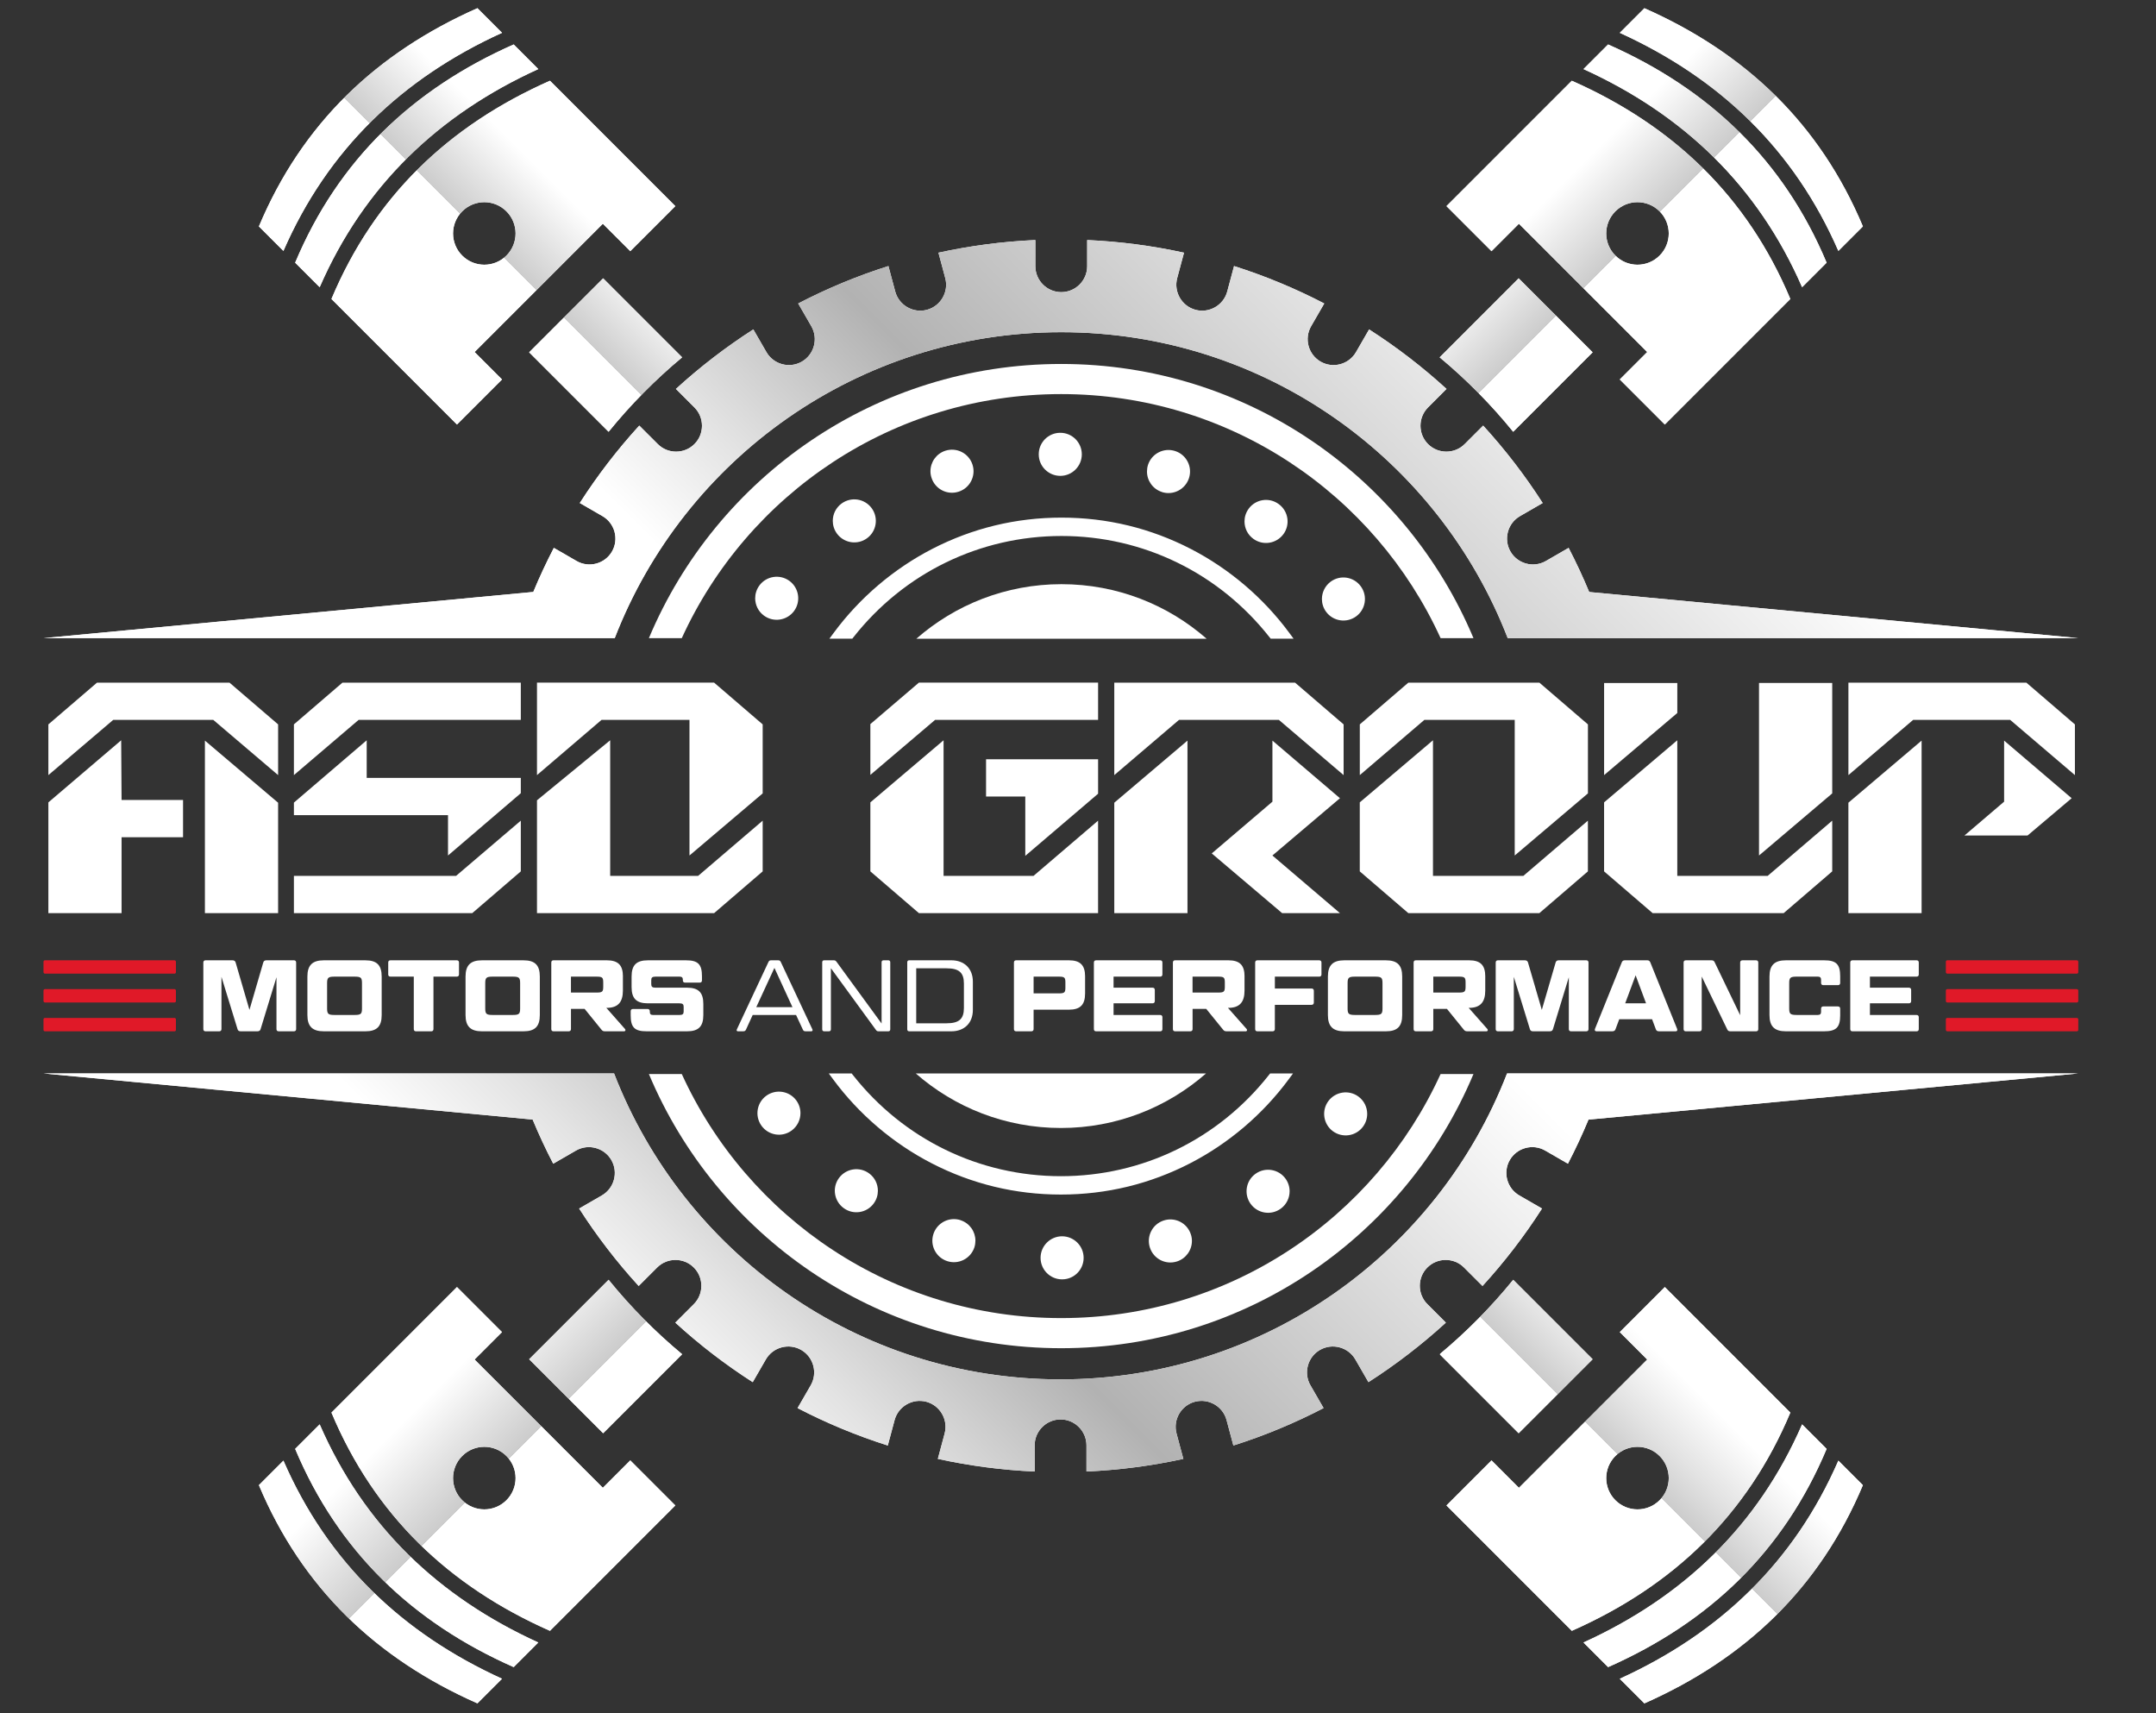 <?xml version="1.0" encoding="UTF-8"?>
<svg id="ASD-Group-Motors-Logo" xmlns="http://www.w3.org/2000/svg" xmlns:xlink="http://www.w3.org/1999/xlink" viewBox="0 0 1137.42 903.76">
  <rect x="0" y="0" width="1137.42" height="903.76" fill="#333333" stroke="none"/>
  <defs>
    <style>
      .cls-1 {
        fill: url(#Unbenannter_Verlauf_8-2);
      }

      .cls-2 {
        fill: url(#Unbenannter_Verlauf_8);
      }

      .cls-3 {
        clip-path: url(#clippath-4);
      }

      .cls-4 {
        fill: url(#Unbenannter_Verlauf_3);
      }

      .cls-5, .cls-6, .cls-7 {
        fill: #fff;
      }

      .cls-8 {
        fill: url(#Unbenannter_Verlauf_7);
      }

      .cls-6 {
        fill-rule: evenodd;
      }

      .cls-9 {
        fill: url(#Unbenannter_Verlauf_6);
      }

      .cls-10 {
        fill: url(#Unbenannter_Verlauf_5);
      }

      .cls-11 {
        clip-path: url(#clippath-1);
      }

      .cls-12 {
        clip-path: url(#clippath-5);
      }

      .cls-13 {
        clip-path: url(#clippath-3);
      }

      .cls-7 {
        clip-rule: evenodd;
      }

      .cls-14 {
        fill: #e01928;
      }

      .cls-15 {
        clip-path: url(#clippath-2);
      }

      .cls-16 {
        clip-path: url(#clippath);
      }
    </style>
    <clipPath id="clippath">
      <path class="cls-7" d="M573.2,776.19c17.45-.78,34.52-3.05,51.08-6.67l-3.59-13.39c-1.95-7.26,2.4-14.79,9.66-16.74h0c7.26-1.94,14.8,2.4,16.74,9.67l3.59,13.41c16.53-5.24,32.44-11.87,47.59-19.74l-6.93-12c-3.76-6.51-1.51-14.91,5-18.67h0c6.51-3.76,14.91-1.51,18.68,5l6.92,11.99c14.51-9.3,28.17-19.82,40.84-31.39l-9.76-9.76c-5.32-5.32-5.32-14.02,0-19.33h0c5.32-5.32,14.02-5.32,19.33,0l9.76,9.75c11.57-12.67,22.09-26.33,31.39-40.84l-11.99-6.92c-6.51-3.76-8.76-12.16-5-18.67h0c3.76-6.51,12.16-8.76,18.67-5l12,6.93c3.96-7.62,7.6-15.43,10.92-23.42l.25.14,258.05-24.32h-301.34c-36.57,94.4-128.25,161.37-235.55,161.37s-198.98-66.97-235.55-161.37H22.95l258.05,24.32h0c3.29,7.93,6.92,15.7,10.86,23.28l12-6.93c6.51-3.76,14.91-1.51,18.67,5h0c3.76,6.51,1.51,14.91-5,18.67l-11.99,6.92c9.3,14.51,19.82,28.17,31.4,40.84l9.75-9.75c5.32-5.32,14.02-5.32,19.33,0h0c5.32,5.32,5.32,14.02,0,19.33l-9.75,9.76c12.67,11.58,26.33,22.09,40.84,31.39l6.92-11.99c3.76-6.51,12.16-8.76,18.67-5h0c6.51,3.76,8.76,12.16,5,18.67l-6.93,12c15.16,7.88,31.07,14.5,47.59,19.74l3.59-13.41c1.95-7.26,9.48-11.61,16.74-9.67h0c7.26,1.95,11.61,9.48,9.66,16.74l-3.59,13.39c16.56,3.63,33.63,5.89,51.08,6.67v-13.81c0-7.52,6.15-13.67,13.67-13.67h0c7.52,0,13.67,6.15,13.67,13.67v13.81h0Z"/>
    </clipPath>
    <linearGradient id="Unbenannter_Verlauf_8" data-name="Unbenannter Verlauf 8" x1="226.7" y1="1003.5" x2="812.74" y2="417.46" gradientUnits="userSpaceOnUse">
      <stop offset=".33" stop-color="#fff"/>
      <stop offset=".41" stop-color="#e3e3e3"/>
      <stop offset=".53" stop-color="#b2b2b2"/>
      <stop offset=".86" stop-color="#fff"/>
    </linearGradient>
    <clipPath id="clippath-1">
      <path class="cls-7" d="M546.17,126.62c-17.45.78-34.52,3.05-51.08,6.67l3.59,13.39c1.95,7.26-2.4,14.79-9.66,16.74h0c-7.26,1.94-14.8-2.4-16.74-9.67l-3.59-13.41c-16.53,5.24-32.44,11.87-47.59,19.74l6.93,12c3.76,6.51,1.51,14.91-5,18.67h0c-6.51,3.76-14.91,1.51-18.68-5l-6.92-11.99c-14.51,9.3-28.17,19.82-40.84,31.39l9.76,9.76c5.32,5.32,5.32,14.02,0,19.33h0c-5.32,5.32-14.02,5.32-19.33,0l-9.76-9.75c-11.57,12.67-22.09,26.33-31.39,40.84l11.99,6.92c6.51,3.76,8.76,12.16,5,18.67h0c-3.76,6.51-12.16,8.76-18.67,5l-12-6.93c-3.96,7.62-7.6,15.43-10.92,23.42l-.25-.14-258.05,24.32h301.34c36.57-94.4,128.25-161.37,235.55-161.37s198.98,66.97,235.55,161.37h301.04l-258.05-24.32h0c-3.29-7.93-6.92-15.7-10.86-23.28l-12,6.93c-6.51,3.76-14.91,1.51-18.67-5h0c-3.76-6.51-1.51-14.91,5-18.67l11.99-6.92c-9.3-14.51-19.82-28.17-31.4-40.84l-9.75,9.75c-5.32,5.32-14.02,5.32-19.33,0h0c-5.32-5.32-5.32-14.02,0-19.33l9.75-9.76c-12.67-11.58-26.33-22.09-40.84-31.39l-6.92,11.99c-3.76,6.51-12.16,8.76-18.67,5h0c-6.51-3.76-8.76-12.16-5-18.67l6.93-12c-15.16-7.88-31.07-14.5-47.59-19.74l-3.59,13.41c-1.95,7.26-9.48,11.61-16.74,9.67h0c-7.26-1.95-11.61-9.48-9.66-16.74l3.59-13.39c-16.56-3.63-33.63-5.89-51.08-6.67v13.81c0,7.52-6.15,13.67-13.67,13.67h0c-7.52,0-13.67-6.15-13.67-13.67v-13.81h0Z"/>
    </clipPath>
    <linearGradient id="Unbenannter_Verlauf_8-2" data-name="Unbenannter Verlauf 8" x1="227.92" y1="555.86" x2="813.41" y2="-29.64" xlink:href="#Unbenannter_Verlauf_8"/>
    <clipPath id="clippath-2">
      <path class="cls-7" d="M763.1,794.08l23.76-23.76,14.47,14.47,67.67-67.67-14.47-14.47,23.76-23.76,66.22,66.22c-11.36,27.06-26.86,49.97-46.16,69.02-19.3,19.05-42.46,34.3-69.12,46.09l-66.14-66.14h0ZM801.18,756l39.03-39.03-41.91-41.91c-11.63,14.31-24.62,27.47-38.8,39.26l41.68,41.68h0ZM875.54,791.33c6.44-6.44,6.44-16.89,0-23.33-6.44-6.44-16.89-6.44-23.33,0-6.44,6.44-6.44,16.89,0,23.33,6.44,6.44,16.89,6.44,23.33,0h0ZM950.71,751.31l12.94,12.94c-11.36,27.07-26.86,49.97-46.16,69.02-19.3,19.05-42.47,34.3-69.12,46.09l-12.98-12.98c26.33-12,49.35-27.38,68.7-46.47,19.33-19.09,34.98-41.85,46.63-68.59h0ZM969.84,770.44l12.94,12.94c-11.36,27.06-26.86,49.96-46.16,69.02-19.3,19.05-42.47,34.3-69.12,46.09l-12.98-12.98c26.34-12,49.35-27.38,68.7-46.47,19.34-19.09,34.98-41.85,46.63-68.59h0Z"/>
    </clipPath>
    <linearGradient id="Unbenannter_Verlauf_7" data-name="Unbenannter Verlauf 7" x1="759.84" y1="903.76" x2="981.26" y2="682.33" gradientUnits="userSpaceOnUse">
      <stop offset=".52" stop-color="#fff"/>
      <stop offset=".52" stop-color="#ccc"/>
      <stop offset=".59" stop-color="#e3e3e3"/>
      <stop offset=".69" stop-color="#fff"/>
    </linearGradient>
    <clipPath id="clippath-3">
      <path class="cls-7" d="M356.27,794.08l-23.76-23.76-14.47,14.47-67.67-67.67,14.47-14.47-23.76-23.76-66.22,66.22c11.36,27.06,26.86,49.97,46.16,69.02,19.3,19.04,42.46,34.3,69.12,46.09l66.14-66.14h0ZM318.19,756l-39.03-39.03,41.91-41.91c11.62,14.31,24.62,27.47,38.8,39.26l-41.68,41.68h0ZM243.84,791.33c-6.44-6.44-6.44-16.89,0-23.33,6.44-6.44,16.89-6.44,23.33,0,6.44,6.44,6.44,16.89,0,23.33-6.44,6.44-16.89,6.44-23.33,0h0ZM168.66,751.31l-12.94,12.94c11.36,27.07,26.86,49.97,46.16,69.02,19.3,19.05,42.47,34.3,69.12,46.09l12.98-12.98c-26.34-12-49.35-27.38-68.7-46.47-19.33-19.09-34.98-41.85-46.63-68.59h0ZM149.53,770.44l-12.94,12.94c11.36,27.06,26.86,49.96,46.16,69.02,19.3,19.04,42.46,34.3,69.12,46.08l12.98-12.98c-26.33-12-49.36-27.38-68.7-46.47-19.34-19.09-34.98-41.85-46.63-68.59h0Z"/>
    </clipPath>
    <linearGradient id="Unbenannter_Verlauf_6" data-name="Unbenannter Verlauf 6" x1="365.28" y1="902.85" x2="143.86" y2="681.43" gradientUnits="userSpaceOnUse">
      <stop offset=".52" stop-color="#fff"/>
      <stop offset=".52" stop-color="#e3e3e3"/>
      <stop offset=".52" stop-color="#ccc"/>
      <stop offset=".69" stop-color="#fff"/>
    </linearGradient>
    <clipPath id="clippath-4">
      <path class="cls-7" d="M763.1,108.73l23.76,23.76,14.47-14.47,67.67,67.67-14.47,14.47,23.76,23.76,66.22-66.22c-11.36-27.06-26.86-49.97-46.16-69.02-19.3-19.04-42.46-34.3-69.12-46.09l-66.14,66.14h0ZM801.18,146.81l39.03,39.03-41.91,41.91c-11.62-14.31-24.62-27.47-38.8-39.26l41.68-41.68h0ZM875.54,111.48c6.44,6.44,6.44,16.89,0,23.33-6.44,6.44-16.89,6.44-23.33,0-6.44-6.44-6.44-16.89,0-23.33,6.44-6.44,16.89-6.44,23.33,0h0ZM950.71,151.5l12.94-12.94c-11.36-27.07-26.86-49.97-46.16-69.02-19.3-19.05-42.47-34.3-69.12-46.09l-12.98,12.98c26.34,12,49.35,27.38,68.7,46.47,19.33,19.09,34.98,41.85,46.63,68.59h0ZM969.85,132.37l12.94-12.94c-11.36-27.06-26.86-49.96-46.16-69.02-19.3-19.04-42.46-34.3-69.12-46.08l-12.98,12.98c26.33,12,49.36,27.38,68.7,46.47,19.34,19.09,34.98,41.85,46.63,68.59h0Z"/>
    </clipPath>
    <linearGradient id="Unbenannter_Verlauf_5" data-name="Unbenannter Verlauf 5" x1="993" y1="233.5" x2="771.57" y2="12.07" gradientUnits="userSpaceOnUse">
      <stop offset=".54" stop-color="#fff"/>
      <stop offset=".54" stop-color="#e3e3e3"/>
      <stop offset=".54" stop-color="#ccc"/>
      <stop offset=".69" stop-color="#fff"/>
    </linearGradient>
    <clipPath id="clippath-5">
      <path class="cls-7" d="M356.27,108.73l-23.76,23.76-14.47-14.47-67.67,67.67,14.47,14.47-23.76,23.76-66.22-66.22c11.36-27.06,26.86-49.97,46.16-69.02,19.3-19.05,42.46-34.3,69.12-46.09l66.14,66.14h0ZM318.19,146.81l-39.03,39.03,41.91,41.91c11.63-14.31,24.62-27.47,38.8-39.26l-41.68-41.68h0ZM243.84,111.48c-6.44,6.44-6.44,16.89,0,23.33,6.44,6.44,16.89,6.44,23.33,0,6.44-6.44,6.44-16.89,0-23.33-6.44-6.44-16.89-6.44-23.33,0h0ZM168.66,151.5l-12.94-12.94c11.36-27.07,26.86-49.97,46.16-69.02,19.3-19.05,42.47-34.3,69.12-46.09l12.98,12.98c-26.33,12-49.35,27.38-68.7,46.47-19.33,19.09-34.98,41.85-46.63,68.59h0ZM149.53,132.37l-12.94-12.94c11.36-27.06,26.86-49.96,46.16-69.02,19.3-19.05,42.47-34.3,69.12-46.09l12.98,12.98c-26.34,12-49.35,27.38-68.7,46.47-19.34,19.09-34.98,41.85-46.63,68.59h0Z"/>
    </clipPath>
    <linearGradient id="Unbenannter_Verlauf_3" data-name="Unbenannter Verlauf 3" x1="132.95" y1="235.44" x2="352.11" y2="16.28" gradientUnits="userSpaceOnUse">
      <stop offset=".53" stop-color="#fff"/>
      <stop offset=".53" stop-color="#e3e3e3"/>
      <stop offset=".53" stop-color="#ccc"/>
      <stop offset=".68" stop-color="#fff"/>
    </linearGradient>
  </defs>
  <g id="Verlauf">
    <g id="Zahnkranz-unten">
      <path class="cls-6" d="M573.2,776.19c17.45-.78,34.52-3.05,51.08-6.67l-3.59-13.39c-1.95-7.26,2.4-14.79,9.66-16.74h0c7.26-1.94,14.8,2.4,16.74,9.67l3.59,13.41c16.53-5.24,32.44-11.87,47.59-19.74l-6.93-12c-3.76-6.51-1.51-14.91,5-18.67h0c6.51-3.76,14.91-1.51,18.68,5l6.92,11.99c14.51-9.3,28.17-19.82,40.84-31.39l-9.76-9.76c-5.32-5.32-5.32-14.02,0-19.33h0c5.32-5.32,14.02-5.32,19.33,0l9.76,9.75c11.57-12.67,22.09-26.33,31.39-40.84l-11.99-6.92c-6.51-3.76-8.76-12.16-5-18.67h0c3.76-6.51,12.16-8.76,18.67-5l12,6.93c3.96-7.62,7.6-15.43,10.92-23.42l.25.14,258.05-24.32h-301.34c-36.57,94.4-128.25,161.37-235.55,161.37s-198.98-66.97-235.55-161.37H22.95l258.05,24.32h0c3.29,7.93,6.92,15.7,10.86,23.28l12-6.93c6.51-3.76,14.91-1.51,18.67,5h0c3.76,6.51,1.51,14.91-5,18.67l-11.99,6.92c9.3,14.51,19.82,28.17,31.4,40.84l9.75-9.75c5.32-5.32,14.02-5.32,19.33,0h0c5.32,5.32,5.32,14.02,0,19.33l-9.75,9.76c12.67,11.58,26.33,22.09,40.84,31.39l6.92-11.99c3.76-6.51,12.16-8.76,18.67-5h0c6.51,3.76,8.76,12.16,5,18.67l-6.93,12c15.16,7.88,31.07,14.5,47.59,19.74l3.59-13.41c1.95-7.26,9.48-11.61,16.74-9.67h0c7.26,1.95,11.61,9.48,9.66,16.74l-3.59,13.39c16.56,3.63,33.63,5.89,51.08,6.67v-13.81c0-7.52,6.15-13.67,13.67-13.67h0c7.52,0,13.67,6.15,13.67,13.67v13.81h0Z"/>
      <g class="cls-16">
        <rect class="cls-2" x="11.04" y="556.8" width="1093.67" height="231.04"/>
      </g>
    </g>
    <g id="Bremsscheibe-oben">
      <g id="Bremsscheibe-oben-2" data-name="Bremsscheibe-oben">
        <g>
          <g>
            <g>
              <path class="cls-5" d="M670.85,335.89l-.3-.38c-26.93-34.19-67.22-53.8-110.55-53.8s-83.62,19.61-110.55,53.8l-.3.38h-9.61l1.18-1.6c13.53-18.28,31.33-33.43,51.46-43.83,21.12-10.91,43.94-16.44,67.82-16.44s46.7,5.53,67.82,16.44c20.14,10.4,37.93,25.56,51.46,43.83l1.18,1.6h-9.61Z"/>
              <path class="cls-5" d="M560,275.03c48.52,0,91.61,23.58,118.48,59.86h-7.14c-25.96-32.97-66.21-54.19-111.34-54.19s-85.37,21.22-111.34,54.19h-7.14c26.87-36.29,69.96-59.86,118.48-59.86M560,273.03c-24.04,0-47.02,5.57-68.28,16.55-20.27,10.47-38.19,25.73-51.81,44.13l-2.36,3.19h12.08l.6-.76c26.74-33.95,66.75-53.42,109.77-53.42s83.03,19.47,109.77,53.42l.6.76h12.08l-2.36-3.19c-13.62-18.4-31.54-33.66-51.81-44.13-21.26-10.98-44.23-16.55-68.28-16.55h0Z"/>
            </g>
            <path class="cls-5" d="M636.57,336.92c-20.46-17.92-47.24-28.78-76.58-28.78s-56.11,10.86-76.57,28.78h153.14Z"/>
          </g>
          <path class="cls-5" d="M400.59,308.87c3.69-5.05,10.79-6.16,15.87-2.47h0c5.05,3.69,6.16,10.82,2.47,15.87h0c-3.72,5.05-10.82,6.16-15.87,2.47h0c-3.04-2.21-4.66-5.68-4.66-9.17h0c0-2.33.71-4.68,2.19-6.7ZM444.03,265.57h0c5.08-3.69,12.18-2.56,15.87,2.53h0c3.66,5.05,2.56,12.18-2.53,15.84h0c-5.08,3.69-12.18,2.55-15.87-2.53h0c-1.45-2.02-2.16-4.34-2.16-6.64h0c0-3.52,1.62-6.98,4.68-9.2ZM498.74,237.75h0c5.96-1.93,12.38,1.33,14.31,7.33h0c1.93,5.96-1.36,12.38-7.33,14.28h0c-5.96,1.93-12.35-1.33-14.28-7.3h0c-.4-1.16-.57-2.36-.57-3.49h0c0-4.8,3.07-9.26,7.86-10.82ZM548,239.62c0-6.27,5.11-11.36,11.36-11.33h.03c6.27,0,11.33,5.11,11.33,11.36h0c0,6.27-5.11,11.36-11.36,11.36h0c-6.27-.03-11.36-5.08-11.36-11.36h0v-.03ZM559.36,251.01h-.03.03ZM605.64,245.19c1.96-5.96,8.37-9.23,14.34-7.27h0c5.96,1.93,9.23,8.35,7.27,14.31h0c-1.96,5.96-8.35,9.23-14.31,7.3h0v-.03h0c-4.8-1.56-7.84-5.99-7.84-10.79h0c0-1.16.17-2.36.54-3.52ZM658.73,268.36c3.69-5.08,10.82-6.19,15.87-2.47h0c5.08,3.69,6.19,10.79,2.5,15.84h0c-3.72,5.08-10.82,6.19-15.87,2.5h0c-3.07-2.21-4.68-5.68-4.68-9.2h0c0-2.3.71-4.66,2.19-6.67ZM702.08,306.77c5.05-3.69,12.15-2.56,15.84,2.53h0c3.69,5.08,2.55,12.18-2.5,15.84h0c-5.08,3.69-12.18,2.58-15.87-2.5h0c-1.45-2.02-2.16-4.34-2.16-6.67h0c0-3.49,1.62-6.96,4.68-9.2Z"/>
        </g>
      </g>
      <path class="cls-6" d="M559.84,191.98c97.89,0,181.85,59.68,217.51,144.63h-17.35c-34.65-75.95-111.25-128.74-200.16-128.74s-165.51,52.8-200.16,128.74h-17.35c35.65-84.95,119.62-144.63,217.51-144.63h0Z"/>
    </g>
    <g id="Bremsscheibe-oben-3" data-name="Bremsscheibe-oben">
      <g id="Bremsscheibe-oben-4" data-name="Bremsscheibe-oben">
        <g>
          <g>
            <g>
              <path class="cls-5" d="M559.69,629.1c-23.88,0-46.7-5.53-67.82-16.44-20.14-10.4-37.93-25.56-51.46-43.83l-1.18-1.59h9.61l.3.38c26.93,34.19,67.22,53.8,110.55,53.8s83.62-19.61,110.55-53.8l.3-.38h9.61l-1.18,1.59c-13.53,18.28-31.33,33.43-51.46,43.83-21.12,10.91-43.94,16.44-67.82,16.44Z"/>
              <path class="cls-5" d="M678.17,568.23c-26.87,36.29-69.96,59.86-118.48,59.86s-91.61-23.58-118.48-59.86h7.14c25.96,32.97,66.21,54.19,111.34,54.19s85.37-21.22,111.34-54.19h7.14M682.14,566.23h-12.08l-.6.76c-26.74,33.95-66.75,53.42-109.77,53.42s-83.03-19.47-109.77-53.42l-.6-.76h-12.08l2.36,3.19c13.62,18.4,31.54,33.66,51.81,44.13,21.26,10.98,44.23,16.55,68.28,16.55s47.02-5.57,68.28-16.55c20.27-10.47,38.19-25.73,51.81-44.13l2.36-3.19h0Z"/>
            </g>
            <path class="cls-5" d="M483.12,566.21c20.46,17.92,47.24,28.78,76.58,28.78s56.11-10.86,76.57-28.78h-153.14Z"/>
          </g>
          <path class="cls-5" d="M719.09,594.25c-3.69,5.05-10.79,6.16-15.87,2.47h0c-5.05-3.69-6.16-10.82-2.47-15.87h0c3.72-5.05,10.82-6.16,15.87-2.47h0c3.04,2.21,4.66,5.68,4.66,9.17h0c0,2.33-.71,4.68-2.19,6.7ZM675.66,637.55h0c-5.08,3.69-12.18,2.56-15.87-2.53h0c-3.66-5.05-2.56-12.18,2.53-15.84h0c5.08-3.69,12.18-2.55,15.87,2.53h0c1.45,2.02,2.16,4.34,2.16,6.64h0c0,3.52-1.62,6.98-4.68,9.2ZM620.94,665.38h0c-5.96,1.93-12.38-1.33-14.31-7.33h0c-1.93-5.96,1.36-12.38,7.33-14.28h0c5.96-1.93,12.35,1.33,14.28,7.3h0c.4,1.16.57,2.36.57,3.49h0c0,4.8-3.07,9.26-7.86,10.82ZM571.68,663.5c0,6.27-5.11,11.36-11.36,11.33h-.03c-6.27,0-11.33-5.11-11.33-11.36h0c0-6.27,5.11-11.36,11.36-11.36h0c6.27.03,11.36,5.08,11.36,11.36h0v.03ZM560.33,652.12h.03-.03ZM514.05,657.94c-1.96,5.96-8.37,9.23-14.34,7.27h0c-5.96-1.93-9.23-8.35-7.27-14.31h0c1.96-5.96,8.35-9.23,14.31-7.3h0v.03h0c4.8,1.56,7.84,5.99,7.84,10.79h0c0,1.16-.17,2.36-.54,3.52ZM460.96,634.77c-3.69,5.08-10.82,6.19-15.87,2.47h0c-5.08-3.69-6.19-10.79-2.5-15.84h0c3.72-5.08,10.82-6.19,15.87-2.5h0c3.07,2.21,4.68,5.68,4.68,9.2h0c0,2.3-.71,4.66-2.19,6.67ZM417.6,596.36c-5.05,3.69-12.15,2.56-15.84-2.53h0c-3.69-5.08-2.55-12.18,2.5-15.84h0c5.08-3.69,12.18-2.58,15.87,2.5h0c1.45,2.02,2.16,4.34,2.16,6.67h0c0,3.49-1.62,6.96-4.68,9.2Z"/>
        </g>
      </g>
      <path class="cls-6" d="M559.84,711.15c-97.89,0-181.85-59.68-217.51-144.63h17.35c34.65,75.95,111.25,128.74,200.16,128.74s165.51-52.8,200.16-128.74h17.35c-35.65,84.95-119.62,144.63-217.51,144.63h0Z"/>
    </g>
    <g id="Zahnkranz-oben">
      <path class="cls-6" d="M546.17,126.62c-17.45.78-34.52,3.05-51.08,6.67l3.59,13.39c1.95,7.26-2.4,14.79-9.66,16.74h0c-7.26,1.94-14.8-2.4-16.74-9.67l-3.59-13.41c-16.53,5.24-32.44,11.87-47.59,19.74l6.93,12c3.76,6.51,1.51,14.91-5,18.67h0c-6.51,3.76-14.91,1.51-18.68-5l-6.92-11.99c-14.51,9.3-28.17,19.82-40.84,31.39l9.76,9.76c5.32,5.32,5.32,14.02,0,19.33h0c-5.32,5.32-14.02,5.32-19.33,0l-9.76-9.75c-11.57,12.67-22.09,26.33-31.39,40.84l11.99,6.92c6.51,3.76,8.76,12.16,5,18.67h0c-3.76,6.51-12.16,8.76-18.67,5l-12-6.93c-3.96,7.62-7.6,15.43-10.92,23.42l-.25-.14-258.05,24.32h301.34c36.57-94.4,128.25-161.37,235.55-161.37s198.98,66.97,235.55,161.37h301.04l-258.05-24.32h0c-3.29-7.93-6.92-15.7-10.86-23.28l-12,6.93c-6.51,3.76-14.91,1.51-18.67-5h0c-3.76-6.51-1.51-14.91,5-18.67l11.99-6.92c-9.3-14.51-19.82-28.17-31.4-40.84l-9.75,9.75c-5.32,5.32-14.02,5.32-19.33,0h0c-5.32-5.32-5.32-14.02,0-19.33l9.75-9.76c-12.67-11.58-26.33-22.09-40.84-31.39l-6.92,11.99c-3.76,6.51-12.16,8.76-18.67,5h0c-6.51-3.76-8.76-12.16-5-18.67l6.93-12c-15.16-7.88-31.07-14.5-47.59-19.74l-3.59,13.41c-1.95,7.26-9.48,11.61-16.74,9.67h0c-7.26-1.95-11.61-9.48-9.66-16.74l3.59-13.39c-16.56-3.63-33.63-5.89-51.08-6.67v13.81c0,7.52-6.15,13.67-13.67,13.67h0c-7.52,0-13.67-6.15-13.67-13.67v-13.81h0Z"/>
      <g class="cls-11">
        <rect class="cls-1" x="16.51" y="105.52" width="1084.56" height="238.93"/>
      </g>
    </g>
    <g id="Kolben-unten-rechts">
      <path class="cls-6" d="M763.1,794.08l23.76-23.76,14.47,14.47,67.67-67.67-14.47-14.47,23.76-23.76,66.22,66.22c-11.36,27.06-26.86,49.97-46.16,69.02-19.3,19.05-42.46,34.3-69.12,46.09l-66.14-66.14h0ZM801.18,756l39.03-39.03-41.91-41.91c-11.63,14.31-24.62,27.47-38.8,39.26l41.68,41.68h0ZM875.54,791.33c6.44-6.44,6.44-16.89,0-23.33-6.44-6.44-16.89-6.44-23.33,0-6.44,6.44-6.44,16.89,0,23.33,6.44,6.44,16.89,6.44,23.33,0h0ZM950.71,751.31l12.94,12.94c-11.36,27.07-26.86,49.97-46.16,69.02-19.3,19.05-42.47,34.3-69.12,46.09l-12.98-12.98c26.33-12,49.35-27.38,68.7-46.47,19.33-19.09,34.98-41.85,46.63-68.59h0ZM969.84,770.44l12.94,12.94c-11.36,27.06-26.86,49.96-46.16,69.02-19.3,19.05-42.47,34.3-69.12,46.09l-12.98-12.98c26.34-12,49.35-27.38,68.7-46.47,19.34-19.09,34.98-41.85,46.63-68.59h0Z"/>
      <g class="cls-15">
        <rect class="cls-8" x="759.84" y="670.26" width="233.5" height="233.5"/>
      </g>
    </g>
    <g id="Kolben-unten-links">
      <path class="cls-6" d="M356.27,794.08l-23.76-23.76-14.47,14.47-67.67-67.67,14.47-14.47-23.76-23.76-66.22,66.22c11.36,27.06,26.86,49.97,46.16,69.02,19.3,19.04,42.46,34.3,69.12,46.09l66.14-66.14h0ZM318.19,756l-39.03-39.03,41.91-41.91c11.62,14.31,24.62,27.47,38.8,39.26l-41.68,41.68h0ZM243.84,791.33c-6.44-6.44-6.44-16.89,0-23.33,6.44-6.44,16.89-6.44,23.33,0,6.44,6.44,6.44,16.89,0,23.33-6.44,6.44-16.89,6.44-23.33,0h0ZM168.66,751.31l-12.94,12.94c11.36,27.07,26.86,49.97,46.16,69.02,19.3,19.05,42.47,34.3,69.12,46.09l12.98-12.98c-26.34-12-49.35-27.38-68.7-46.47-19.33-19.09-34.98-41.85-46.63-68.59h0ZM149.53,770.44l-12.94,12.94c11.36,27.06,26.86,49.96,46.16,69.02,19.3,19.04,42.46,34.3,69.12,46.08l12.98-12.98c-26.33-12-49.36-27.38-68.7-46.47-19.34-19.09-34.98-41.85-46.63-68.59h0Z"/>
      <g class="cls-13">
        <rect class="cls-9" x="131.78" y="669.36" width="233.5" height="233.5"/>
      </g>
    </g>
    <g id="Kolben-oben-rechts">
      <path class="cls-6" d="M763.1,108.73l23.76,23.76,14.47-14.47,67.67,67.67-14.47,14.47,23.76,23.76,66.22-66.22c-11.36-27.06-26.86-49.97-46.16-69.02-19.3-19.04-42.46-34.3-69.12-46.09l-66.14,66.14h0ZM801.18,146.81l39.03,39.03-41.91,41.91c-11.62-14.31-24.62-27.47-38.8-39.26l41.68-41.68h0ZM875.54,111.48c6.44,6.44,6.44,16.89,0,23.33-6.44,6.44-16.89,6.44-23.33,0-6.44-6.44-6.44-16.89,0-23.33,6.44-6.44,16.89-6.44,23.33,0h0ZM950.71,151.5l12.94-12.94c-11.36-27.07-26.86-49.97-46.16-69.02-19.3-19.05-42.47-34.3-69.12-46.09l-12.98,12.98c26.34,12,49.35,27.38,68.7,46.47,19.33,19.09,34.98,41.85,46.63,68.59h0ZM969.85,132.37l12.94-12.94c-11.36-27.06-26.86-49.96-46.16-69.02-19.3-19.04-42.46-34.3-69.12-46.08l-12.98,12.98c26.33,12,49.36,27.38,68.7,46.47,19.34,19.09,34.98,41.85,46.63,68.59h0Z"/>
      <g class="cls-3">
        <rect class="cls-10" x="759.5" width="233.5" height="233.5"/>
      </g>
    </g>
    <g id="Kolben-oben-links">
      <path class="cls-6" d="M356.27,108.73l-23.76,23.76-14.47-14.47-67.67,67.67,14.47,14.47-23.76,23.76-66.22-66.22c11.36-27.06,26.86-49.97,46.16-69.02,19.3-19.05,42.46-34.3,69.12-46.09l66.14,66.14h0ZM318.19,146.81l-39.03,39.03,41.91,41.91c11.63-14.31,24.62-27.47,38.8-39.26l-41.68-41.68h0ZM243.84,111.48c-6.44,6.44-6.44,16.89,0,23.33,6.44,6.44,16.89,6.44,23.33,0,6.44-6.44,6.44-16.89,0-23.33-6.44-6.44-16.89-6.44-23.33,0h0ZM168.66,151.5l-12.94-12.94c11.36-27.07,26.86-49.97,46.16-69.02,19.3-19.05,42.47-34.3,69.12-46.09l12.98,12.98c-26.33,12-49.35,27.38-68.7,46.47-19.33,19.09-34.98,41.85-46.63,68.59h0ZM149.53,132.37l-12.94-12.94c11.36-27.06,26.86-49.96,46.16-69.02,19.3-19.05,42.47-34.3,69.12-46.09l12.98,12.98c-26.34,12-49.35,27.38-68.7,46.47-19.34,19.09-34.98,41.85-46.63,68.59h0Z"/>
      <g class="cls-12">
        <rect class="cls-4" x="132.95" y="4.33" width="231.11" height="231.11"/>
      </g>
    </g>
    <g id="Streifen-rechts">
      <rect class="cls-14" x="1026.56" y="506.53" width="69.86" height="7.05" rx=".74" ry=".74"/>
      <rect class="cls-14" x="1026.56" y="536.94" width="69.86" height="7.05" rx=".74" ry=".74"/>
      <rect class="cls-14" x="1026.56" y="521.74" width="69.86" height="7.05" rx=".74" ry=".74"/>
    </g>
    <g id="Streifen-links">
      <rect class="cls-14" x="22.95" y="506.53" width="69.86" height="7.05" rx=".74" ry=".74"/>
      <rect class="cls-14" x="22.95" y="536.94" width="69.86" height="7.05" rx=".74" ry=".74"/>
      <rect class="cls-14" x="22.95" y="521.74" width="69.86" height="7.05" rx=".74" ry=".74"/>
    </g>
    <g>
      <path class="cls-5" d="M122.6,506.53c.93,0,1.49.38,1.7,1.12l7.3,25.04,7.3-25.04c.21-.75.77-1.12,1.7-1.12h14.45c.77,0,1.18.43,1.18,1.18v35.1c0,.75-.41,1.18-1.18,1.18h-8.02c-.77,0-1.18-.43-1.18-1.18v-27.34l-8.38,27.4c-.21.75-.77,1.12-1.7,1.12h-8.8c-.93,0-1.44-.38-1.65-1.12l-8.49-27.61v27.56c0,.75-.46,1.18-1.18,1.18h-7.2c-.77,0-1.18-.43-1.18-1.18v-35.1c0-.75.41-1.18,1.18-1.18h14.15Z"/>
      <path class="cls-5" d="M201.36,535.43c0,5.99-2.57,8.56-8.59,8.56h-21.96c-5.97,0-8.64-2.57-8.64-8.56v-20.33c0-5.99,2.67-8.56,8.64-8.56h21.96c6.02,0,8.59,2.57,8.59,8.56v20.33ZM190.97,518.57c0-2.89-.57-3.42-3.96-3.42h-10.49c-3.34,0-3.96.54-3.96,3.42v13.38c0,2.89.62,3.42,3.96,3.42h10.49c3.4,0,3.96-.54,3.96-3.42v-13.38Z"/>
      <path class="cls-5" d="M218.28,515.15h-12.29c-.77,0-1.18-.43-1.18-1.18v-6.26c0-.75.41-1.18,1.18-1.18h34.98c.77,0,1.18.43,1.18,1.18v6.26c0,.75-.41,1.18-1.18,1.18h-12.29v27.67c0,.75-.46,1.18-1.18,1.18h-8.02c-.77,0-1.18-.43-1.18-1.18v-27.67Z"/>
      <path class="cls-5" d="M284.79,535.43c0,5.99-2.57,8.56-8.59,8.56h-21.96c-5.97,0-8.64-2.57-8.64-8.56v-20.33c0-5.99,2.67-8.56,8.64-8.56h21.96c6.02,0,8.59,2.57,8.59,8.56v20.33ZM274.4,518.57c0-2.89-.57-3.42-3.96-3.42h-10.49c-3.34,0-3.96.54-3.96,3.42v13.38c0,2.89.62,3.42,3.96,3.42h10.49c3.4,0,3.96-.54,3.96-3.42v-13.38Z"/>
      <path class="cls-5" d="M328.62,515.09v7.44c0,5.99-2.52,9.1-8.59,9.1h-.15l9.88,11.18c.41.48.15,1.18-.41,1.18h-10.13c-.98,0-1.39-.21-1.95-.91l-8.85-10.92h-7.2v10.65c0,.75-.46,1.18-1.23,1.18h-7.97c-.77,0-1.18-.43-1.18-1.18v-35.1c0-.75.41-1.18,1.18-1.18h28.03c6.07,0,8.59,2.57,8.59,8.56ZM301.21,523.55h13.58c2.98,0,3.45-.48,3.45-3.05v-2.3c0-2.57-.46-3.05-3.45-3.05h-13.58v8.4Z"/>
      <path class="cls-5" d="M341.64,532.22c.72,0,1.18.43,1.18,1.18v.32c0,1.12.46,1.66,1.65,1.66h13.99c1.7,0,2.21-.54,2.21-1.87v-2.41c0-1.34-.51-1.87-2.21-1.87h-16.67c-6.07,0-8.59-2.57-8.59-8.56v-5.57c0-5.99,2.52-8.56,8.59-8.56h20.16c6.28,0,8.38,2.09,8.38,8.4v2.19c0,.75-.41,1.18-1.18,1.18h-7.72c-.77,0-1.18-.43-1.18-1.18v-.32c0-1.12-.46-1.66-1.7-1.66h-12.76c-1.7,0-2.21.54-2.21,1.87v2.09c0,1.34.51,1.87,2.21,1.87h16.67c6.07,0,8.59,2.57,8.59,8.56v5.89c0,5.99-2.52,8.56-8.59,8.56h-21.35c-6.33,0-8.38-2.09-8.38-8.4v-2.19c0-.75.41-1.18,1.18-1.18h7.72Z"/>
      <path class="cls-5" d="M419.98,535.37h-22.89l-3.5,7.65c-.31.7-.67.96-1.49.96h-2.83c-.62,0-.82-.48-.51-1.07l16.61-35.42c.31-.7.67-.96,1.49-.96h3.6c.82,0,1.18.27,1.49.96l16.61,35.42c.31.59.05,1.07-.51,1.07h-3.04c-.87,0-1.18-.27-1.49-.96l-3.55-7.65ZM398.99,531.25h19.08l-9.52-20.71-9.57,20.71Z"/>
      <path class="cls-5" d="M463.6,543.99c-.82,0-1.08-.16-1.54-.8l-23.71-32.48v32.21c0,.7-.36,1.07-1.08,1.07h-2.42c-.72,0-1.08-.38-1.08-1.07v-35.32c0-.7.36-1.07,1.08-1.07h4.99c.77,0,1.03.21,1.49.8l23.76,32.54v-32.27c0-.7.36-1.07,1.08-1.07h2.42c.72,0,1.08.38,1.08,1.07v35.32c0,.7-.36,1.07-1.08,1.07h-4.99Z"/>
      <path class="cls-5" d="M501.88,506.53c6.89,0,11.37,4.39,11.37,11.29v14.88c0,6.9-4.48,11.29-11.37,11.29h-22.17c-.72,0-1.08-.38-1.08-1.07v-35.32c0-.7.36-1.07,1.08-1.07h22.17ZM483.36,539.76h16c6.64,0,9.16-2.3,9.16-8.08v-12.84c0-5.78-2.52-8.08-9.16-8.08h-16v29Z"/>
      <path class="cls-5" d="M572.45,515.09v8.94c0,5.99-2.57,8.56-8.59,8.56h-18.57v10.22c0,.75-.46,1.18-1.23,1.18h-7.97c-.77,0-1.18-.43-1.18-1.18v-35.1c0-.75.41-1.18,1.18-1.18h27.78c6.02,0,8.59,2.57,8.59,8.56ZM545.29,523.98h13.32c2.98,0,3.45-.48,3.45-3.05v-2.73c0-2.57-.46-3.05-3.45-3.05h-13.32v8.83Z"/>
      <path class="cls-5" d="M612.06,506.53c.77,0,1.18.43,1.18,1.18v6.26c0,.75-.41,1.18-1.18,1.18h-24.59v5.83h20.58c.72,0,1.18.43,1.18,1.18v5.89c0,.75-.46,1.18-1.18,1.18h-20.58v6.15h24.59c.77,0,1.18.43,1.18,1.18v6.26c0,.75-.41,1.18-1.18,1.18h-33.79c-.77,0-1.18-.43-1.18-1.18v-35.1c0-.75.41-1.18,1.18-1.18h33.79Z"/>
      <path class="cls-5" d="M656.56,515.09v7.44c0,5.99-2.52,9.1-8.59,9.1h-.15l9.88,11.18c.41.48.15,1.18-.41,1.18h-10.13c-.98,0-1.39-.21-1.95-.91l-8.85-10.92h-7.2v10.65c0,.75-.46,1.18-1.23,1.18h-7.97c-.77,0-1.18-.43-1.18-1.18v-35.1c0-.75.41-1.18,1.18-1.18h28.03c6.07,0,8.59,2.57,8.59,8.56ZM629.14,523.55h13.58c2.98,0,3.45-.48,3.45-3.05v-2.3c0-2.57-.46-3.05-3.45-3.05h-13.58v8.4Z"/>
      <path class="cls-5" d="M672.56,521.41h19.34c.77,0,1.23.43,1.23,1.18v6.26c0,.75-.46,1.18-1.23,1.18h-19.34v12.79c0,.75-.46,1.18-1.23,1.18h-7.97c-.77,0-1.18-.43-1.18-1.18v-35.1c0-.75.41-1.18,1.18-1.18h32.61c.77,0,1.18.43,1.18,1.18v6.26c0,.75-.41,1.18-1.18,1.18h-23.4v6.26Z"/>
      <path class="cls-5" d="M739.74,535.43c0,5.99-2.57,8.56-8.59,8.56h-21.96c-5.97,0-8.64-2.57-8.64-8.56v-20.33c0-5.99,2.67-8.56,8.64-8.56h21.96c6.02,0,8.59,2.57,8.59,8.56v20.33ZM729.35,518.57c0-2.89-.57-3.42-3.96-3.42h-10.49c-3.34,0-3.96.54-3.96,3.42v13.38c0,2.89.62,3.42,3.96,3.42h10.49c3.39,0,3.96-.54,3.96-3.42v-13.38Z"/>
      <path class="cls-5" d="M783.56,515.09v7.44c0,5.99-2.52,9.1-8.59,9.1h-.15l9.88,11.18c.41.48.15,1.18-.41,1.18h-10.13c-.98,0-1.39-.21-1.96-.91l-8.85-10.92h-7.2v10.65c0,.75-.46,1.18-1.23,1.18h-7.97c-.77,0-1.18-.43-1.18-1.18v-35.1c0-.75.41-1.18,1.18-1.18h28.03c6.07,0,8.59,2.57,8.59,8.56ZM756.15,523.55h13.58c2.98,0,3.45-.48,3.45-3.05v-2.3c0-2.57-.46-3.05-3.45-3.05h-13.58v8.4Z"/>
      <path class="cls-5" d="M804.4,506.53c.93,0,1.49.38,1.7,1.12l7.3,25.04,7.3-25.04c.21-.75.77-1.12,1.7-1.12h14.45c.77,0,1.18.43,1.18,1.18v35.1c0,.75-.41,1.18-1.18,1.18h-8.02c-.77,0-1.18-.43-1.18-1.18v-27.34l-8.38,27.4c-.21.75-.77,1.12-1.7,1.12h-8.8c-.93,0-1.44-.38-1.65-1.12l-8.49-27.61v27.56c0,.75-.46,1.18-1.18,1.18h-7.2c-.77,0-1.18-.43-1.18-1.18v-35.1c0-.75.41-1.18,1.18-1.18h14.15Z"/>
      <path class="cls-5" d="M871.58,537.62h-17.33l-1.96,5.24c-.26.75-.77,1.12-1.65,1.12h-8.49c-.67,0-.98-.54-.72-1.23l14.14-35.1c.26-.75.77-1.12,1.7-1.12h11.73c.87,0,1.34.38,1.65,1.12l14.15,35.1c.26.7-.05,1.23-.67,1.23h-8.95c-.93,0-1.39-.38-1.65-1.12l-1.96-5.24ZM857.38,529.22h11.01l-5.5-14.77-5.5,14.77Z"/>
      <path class="cls-5" d="M912.89,543.99c-.82,0-1.34-.27-1.65-.96l-13.48-27.93v27.72c0,.75-.46,1.18-1.18,1.18h-7.2c-.77,0-1.18-.43-1.18-1.18v-35.1c0-.75.41-1.18,1.18-1.18h13.53c.82,0,1.34.27,1.65.96l13.48,27.99v-27.77c0-.75.46-1.18,1.23-1.18h7.15c.77,0,1.18.43,1.18,1.18v35.1c0,.75-.41,1.18-1.18,1.18h-13.53Z"/>
      <path class="cls-5" d="M969.63,530.88c.77,0,1.18.43,1.18,1.18v3.53c0,6.31-2.11,8.4-8.44,8.4h-20.22c-5.97,0-8.64-2.57-8.64-8.56v-20.33c0-5.99,2.67-8.56,8.64-8.56h20.22c6.33,0,8.44,2.09,8.44,8.4v3.53c0,.75-.41,1.18-1.18,1.18h-7.72c-.77,0-1.18-.43-1.18-1.18v-1.66c0-1.12-.51-1.66-1.7-1.66h-11.16c-3.34,0-3.96.54-3.96,3.42v13.38c0,2.89.62,3.42,3.96,3.42h11.16c1.18,0,1.7-.54,1.7-1.66v-1.66c0-.75.41-1.18,1.18-1.18h7.72Z"/>
      <path class="cls-5" d="M1011.09,506.53c.77,0,1.18.43,1.18,1.18v6.26c0,.75-.41,1.18-1.18,1.18h-24.59v5.83h20.57c.72,0,1.18.43,1.18,1.18v5.89c0,.75-.46,1.18-1.18,1.18h-20.57v6.15h24.59c.77,0,1.18.43,1.18,1.18v6.26c0,.75-.41,1.18-1.18,1.18h-33.79c-.77,0-1.18-.43-1.18-1.18v-35.1c0-.75.41-1.18,1.18-1.18h33.79Z"/>
    </g>
    <g id="Name">
      <path class="cls-5" d="M25.52,382.1l25.65-22.02h69.9l25.65,22.02v26.75l-34.2-29.12h-52.8l-34.2,29.12v-26.75ZM64.14,421.96h32.43v19.66h-32.43v40.04H25.52v-58.42l38.41-32.76.21,31.49ZM146.72,481.65h-38.62v-91l38.62,32.76v58.24ZM274.76,379.73h-85.57l-34.14,29.12v-26.75l25.61-22.02h94.1v19.66ZM193.46,410.31h81.3v8.08l-38.41,32.87v-21.29h-81.3v-6.61l38.41-32.88v19.84ZM274.76,459.63l-25.61,22.02h-94.1v-19.66h85.57l34.14-29.12v26.75ZM376.75,360.08l25.61,22.02v36.4l-38.62,32.76v-71.53h-46.4l-34.05,29.12v-48.78h93.46ZM321.91,462h46.4l34.05-29.12v26.75l-25.61,22.02h-93.46v-59.51l38.62-31.67v71.53ZM579.31,379.73h-86l-34.14,29.01v-26.8l25.61-21.87h94.53v19.66ZM579.31,481.65h-94.53l-25.61-22.02v-36.4l38.62-32.76v71.53h47.46l34.05-29.12v48.78ZM579.31,400.48v18.19l-38.41,32.77v-31.3h-20.7v-19.66h59.11ZM587.85,360.08h95.38l25.61,22.02v26.75l-34.14-29.12h-52.71l-34.14,29.12v-48.78ZM626.47,481.65h-38.62v-58.24l38.62-32.76v91ZM671.28,451.26l35.63,30.39h-30.51l-37.13-31.49,32.01-27.3v-32.21l35.63,30.39-35.63,30.21ZM812.12,360.08l25.61,22.02v36.4l-38.62,32.76v-71.53h-47.68l-34.05,29.12v-26.75l25.61-22.02h69.14ZM837.72,459.63l-25.61,22.02h-69.14l-25.61-22.02v-36.4l38.62-32.76v71.53h47.68l34.05-29.12v26.75ZM884.88,376.09l-38.62,32.76v-48.59h38.62v15.83ZM884.88,462h47.68l34.05-29.12v26.75l-25.61,22.02h-69.14l-25.61-22.02v-36.4l38.62-32.76v71.53ZM966.61,418.5l-38.62,32.76v-91h38.62v58.24ZM975.14,360.08h93.89l25.61,22.02v26.75l-34.14-29.12h-51.21l-34.14,29.12v-48.78ZM1013.76,481.65h-38.62v-58.24l38.62-32.76v91ZM1069.67,440.7h-33.29l20.91-17.84v-32.21l35.64,30.39-23.26,19.66Z"/>
    </g>
  </g>
</svg>